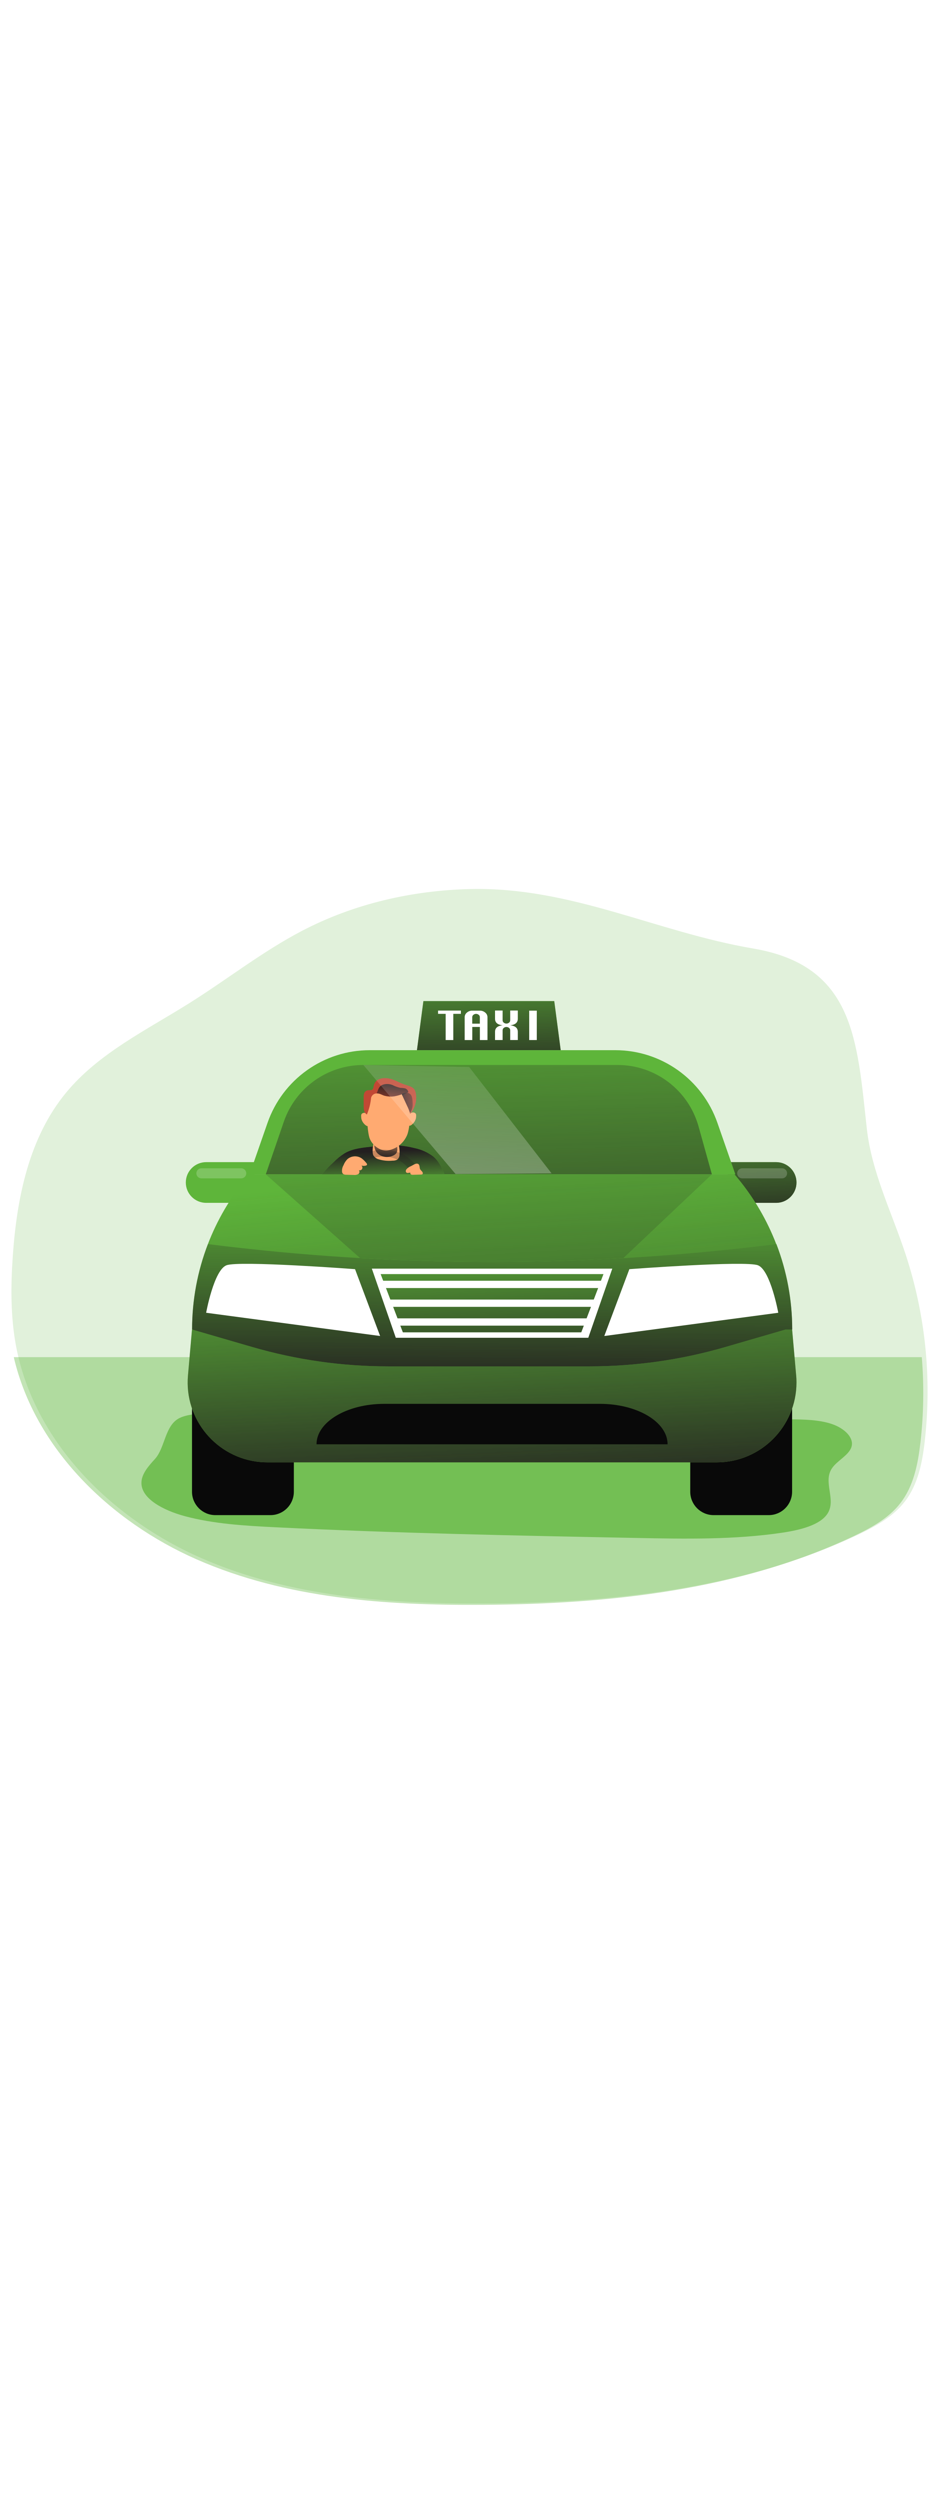 <?xml version="1.0" encoding="UTF-8"?> <svg xmlns="http://www.w3.org/2000/svg" xmlns:xlink="http://www.w3.org/1999/xlink" id="_0343_taxi_driver" viewBox="0 0 500 500" data-imageid="taxi-driver-25" class="illustrations_image" style="width: 188px;"><defs><style>.cls-1_taxi-driver-25{fill:url(#linear-gradient);}.cls-1_taxi-driver-25,.cls-2_taxi-driver-25,.cls-3_taxi-driver-25,.cls-4_taxi-driver-25,.cls-5_taxi-driver-25,.cls-6_taxi-driver-25,.cls-7_taxi-driver-25,.cls-8_taxi-driver-25,.cls-9_taxi-driver-25,.cls-10_taxi-driver-25,.cls-11_taxi-driver-25,.cls-12_taxi-driver-25,.cls-13_taxi-driver-25,.cls-14_taxi-driver-25,.cls-15_taxi-driver-25,.cls-16_taxi-driver-25,.cls-17_taxi-driver-25,.cls-18_taxi-driver-25,.cls-19_taxi-driver-25,.cls-20_taxi-driver-25,.cls-21_taxi-driver-25,.cls-22_taxi-driver-25,.cls-23_taxi-driver-25,.cls-24_taxi-driver-25{stroke-width:0px;}.cls-2_taxi-driver-25{opacity:.18;}.cls-2_taxi-driver-25,.cls-9_taxi-driver-25,.cls-10_taxi-driver-25,.cls-11_taxi-driver-25{isolation:isolate;}.cls-2_taxi-driver-25,.cls-10_taxi-driver-25,.cls-11_taxi-driver-25,.cls-24_taxi-driver-25{fill:#68e1fd;}.cls-3_taxi-driver-25{fill:url(#linear-gradient-11-taxi-driver-25);}.cls-4_taxi-driver-25{fill:url(#linear-gradient-12-taxi-driver-25);}.cls-5_taxi-driver-25{fill:url(#linear-gradient-13-taxi-driver-25);}.cls-6_taxi-driver-25{fill:url(#linear-gradient-10-taxi-driver-25);}.cls-7_taxi-driver-25{fill:url(#linear-gradient-15-taxi-driver-25);}.cls-8_taxi-driver-25{fill:url(#linear-gradient-14-taxi-driver-25);}.cls-9_taxi-driver-25{opacity:.2;}.cls-9_taxi-driver-25,.cls-22_taxi-driver-25{fill:#fff;}.cls-10_taxi-driver-25{opacity:.37;}.cls-11_taxi-driver-25{opacity:.74;}.cls-12_taxi-driver-25{fill:url(#linear-gradient-4-taxi-driver-25);}.cls-13_taxi-driver-25{fill:url(#linear-gradient-2-taxi-driver-25);}.cls-14_taxi-driver-25{fill:url(#linear-gradient-3-taxi-driver-25);}.cls-15_taxi-driver-25{fill:url(#linear-gradient-8-taxi-driver-25);}.cls-16_taxi-driver-25{fill:url(#linear-gradient-9-taxi-driver-25);}.cls-17_taxi-driver-25{fill:url(#linear-gradient-7-taxi-driver-25);}.cls-18_taxi-driver-25{fill:url(#linear-gradient-5-taxi-driver-25);}.cls-19_taxi-driver-25{fill:url(#linear-gradient-6-taxi-driver-25);}.cls-20_taxi-driver-25{fill:#090909;}.cls-21_taxi-driver-25{fill:#c14834;}.cls-23_taxi-driver-25{fill:#ffaa71;}</style><linearGradient id="linear-gradient-taxi-driver-25" x1="-1169.98" y1="2846.45" x2="-1166.39" y2="2770.79" gradientTransform="translate(1285.77 3025.06) scale(1 -1)" gradientUnits="userSpaceOnUse"><stop offset="0" stop-color="#231f20" stop-opacity="0"></stop><stop offset="1" stop-color="#231f20"></stop></linearGradient><linearGradient id="linear-gradient-2-taxi-driver-25" x1="-882.52" y1="2860.13" x2="-878.92" y2="2784.47" xlink:href="#linear-gradient-taxi-driver-25"></linearGradient><linearGradient id="linear-gradient-3-taxi-driver-25" x1="-1029.82" y1="2962.05" x2="-1028.28" y2="2880.99" gradientTransform="translate(1289 3047.03) scale(1 -1)" xlink:href="#linear-gradient-taxi-driver-25"></linearGradient><linearGradient id="linear-gradient-4-taxi-driver-25" x1="-1023.17" y1="2811.53" x2="-1023.94" y2="2699.59" xlink:href="#linear-gradient-taxi-driver-25"></linearGradient><linearGradient id="linear-gradient-5-taxi-driver-25" x1="256.91" y1="91.83" x2="263.75" y2="330.31" gradientTransform="matrix(1,0,0,1,0,0)" xlink:href="#linear-gradient-taxi-driver-25"></linearGradient><linearGradient id="linear-gradient-6-taxi-driver-25" x1="258.25" y1="207.58" x2="281.05" y2="445.41" gradientTransform="matrix(1,0,0,1,0,0)" xlink:href="#linear-gradient-taxi-driver-25"></linearGradient><linearGradient id="linear-gradient-7-taxi-driver-25" x1="-1027.03" y1="2781.36" x2="-1020.85" y2="2636.23" xlink:href="#linear-gradient-taxi-driver-25"></linearGradient><linearGradient id="linear-gradient-8-taxi-driver-25" x1="-1027.96" y1="2808.29" x2="-1024.36" y2="2719.24" gradientTransform="translate(1289 3047.03) scale(1 -1)" xlink:href="#linear-gradient-taxi-driver-25"></linearGradient><linearGradient id="linear-gradient-9-taxi-driver-25" x1="257.91" y1="168.26" x2="272.24" y2="418.46" gradientTransform="matrix(1,0,0,1,0,0)" xlink:href="#linear-gradient-taxi-driver-25"></linearGradient><linearGradient id="linear-gradient-10-taxi-driver-25" x1="-1081.36" y1="2806.01" x2="-1082.22" y2="2827.63" xlink:href="#linear-gradient-taxi-driver-25"></linearGradient><linearGradient id="linear-gradient-11-taxi-driver-25" x1="-1079.53" y1="2839.69" x2="-1080.82" y2="2823.2" xlink:href="#linear-gradient-taxi-driver-25"></linearGradient><linearGradient id="linear-gradient-12-taxi-driver-25" x1="-1057.79" y1="2854.81" x2="-1074.46" y2="2852.63" xlink:href="#linear-gradient-taxi-driver-25"></linearGradient><linearGradient id="linear-gradient-13-taxi-driver-25" x1="-1077.81" y1="2849.1" x2="-1076.09" y2="2864.38" xlink:href="#linear-gradient-taxi-driver-25"></linearGradient><linearGradient id="linear-gradient-14-taxi-driver-25" x1="-1080.21" y1="2847.11" x2="-1084.02" y2="2760.89" xlink:href="#linear-gradient-taxi-driver-25"></linearGradient><linearGradient id="linear-gradient-15-taxi-driver-25" x1="-1040.39" y1="2939.53" x2="-1064.5" y2="2588.75" gradientTransform="translate(1289 3047.03) scale(1 -1)" gradientUnits="userSpaceOnUse"><stop offset=".02" stop-color="#fff" stop-opacity="0"></stop><stop offset=".39" stop-color="#fff" stop-opacity=".39"></stop><stop offset="1" stop-color="#fff"></stop></linearGradient></defs><g id="background_taxi-driver-25"><path class="cls-2_taxi-driver-25 targetColor" d="M492.41,351.74c-1.3,11.34-3.61,23.05-10.61,32.07-6.27,8.16-15.64,13.23-24.95,17.66-60.97,28.76-129.93,36.09-197.3,36.52-51.9.36-105.1-3.34-152.62-24.22-45.9-20.15-86-58.95-97.31-107.53-.41-1.71-.76-3.43-1.09-5.17-2.94-15.72-2.83-31.99-1.71-48.01,2.15-30.82,8.63-62.83,28.32-86.69,17.38-21.09,42.86-33.32,66.03-47.89,20.01-12.58,38.7-27.31,59.65-38.24,27.67-14.44,58.6-21.51,89.69-22.24,53.8-1.2,98.96,22.86,150.5,31.63,53.98,9.16,55.34,48.72,60.56,95.85,2.6,23.27,13.37,44.7,20.69,66.95,10.51,31.99,13.98,65.87,10.15,99.32Z" style="fill: rgb(94, 181, 58);"></path><path class="cls-10_taxi-driver-25 targetColor" d="M490.1,352.52c-1.31,11.33-3.61,23.04-10.61,32.07-6.27,8.14-15.64,13.23-24.95,17.65-60.97,28.76-129.87,36.09-197.3,36.52-51.9.37-105.08-3.34-152.6-24.22-45.88-20.15-86-58.92-97.31-107.54h483.51c1.24,15.16,1,30.4-.73,45.51Z" style="fill: rgb(94, 181, 58);"></path><path class="cls-11_taxi-driver-25 targetColor" d="M82.53,361.15c-3.61,3.92-7.22,8.12-7.22,12.73-.07,8.42,11.63,14.63,23.19,17.73,15.3,4.1,31.99,5.09,48.42,5.89,63.76,3.16,127.79,4.42,191.75,5.67,26.14.52,52.6,1,78.11-2.83,9.5-1.43,19.89-4.05,23.82-10.06,4.91-7.51-2.65-16.84,2.48-24.27,2.71-3.92,8.63-6.72,10.2-10.92,1.86-5-3.49-10.21-10.33-12.52-6.85-2.31-14.82-2.41-22.48-2.51-55.49-.54-110.99-.94-166.5-1.2l-111.5-.65c-11.55-.06-36.82-3.61-46.69,1.09-8.07,3.8-7.76,15.83-13.26,21.85Z" style="fill: rgb(94, 181, 58);"></path></g><g id="taxi_taxi-driver-25"><path class="cls-20_taxi-driver-25" d="M102.24,331.84h54.23v46.74c0,6.88-5.57,12.45-12.45,12.45h-29.33c-6.88,0-12.45-5.57-12.45-12.45h0v-46.74h0Z"></path><path class="cls-20_taxi-driver-25" d="M367.54,331.84h54.24v46.74c0,6.88-5.57,12.45-12.45,12.45h-29.34c-6.88,0-12.45-5.57-12.45-12.45h0v-46.74h0Z"></path><path class="cls-24_taxi-driver-25 targetColor" d="M109.77,224.92h25.73v-21.65h-25.73c-5.98,0-10.83,4.85-10.83,10.83h0c0,5.98,4.85,10.83,10.83,10.83Z" style="fill: rgb(94, 181, 58);"></path><path class="cls-24_taxi-driver-25 targetColor" d="M413.29,224.92h-25.73v-21.65h25.73c5.98,0,10.83,4.85,10.83,10.83h0c0,5.98-4.85,10.83-10.83,10.83h0Z" style="fill: rgb(94, 181, 58);"></path><path class="cls-1_taxi-driver-25" d="M109.77,224.92h25.73v-21.65h-25.73c-5.98,0-10.83,4.85-10.83,10.83h0c0,5.98,4.85,10.83,10.83,10.83Z"></path><path class="cls-13_taxi-driver-25" d="M413.29,224.92h-25.73v-21.65h25.73c5.98,0,10.83,4.85,10.83,10.83h0c0,5.98-4.85,10.83-10.83,10.83h0Z"></path><polygon class="cls-24_taxi-driver-25 targetColor" points="298.56 143.72 222.02 143.72 225.45 117.62 295.13 117.62 298.56 143.72" style="fill: rgb(94, 181, 58);"></polygon><polygon class="cls-14_taxi-driver-25" points="298.56 143.72 222.02 143.72 225.45 117.62 295.13 117.62 298.56 143.72"></polygon><path class="cls-24_taxi-driver-25 targetColor" d="M110.71,246.86c-5.58,14.49-8.43,29.88-8.42,45.4l70.62,35.33,171.01.34,77.92-35.67h0c0-15.52-2.85-30.91-8.42-45.4H110.71Z" style="fill: rgb(94, 181, 58);"></path><path class="cls-12_taxi-driver-25" d="M110.71,246.86c-5.58,14.49-8.43,29.88-8.42,45.4l70.62,35.33,171.01.34,77.92-35.67h0c0-15.52-2.85-30.91-8.42-45.4H110.71Z"></path><path class="cls-24_taxi-driver-25 targetColor" d="M327.57,143.72h-130.69c-24.53,0-46.37,15.52-54.44,38.69l-9.53,27.34h258.65l-9.54-27.34c-8.06-23.18-29.92-38.7-54.46-38.69Z" style="fill: rgb(94, 181, 58);"></path><path class="cls-18_taxi-driver-25" d="M379.07,209.76h-237.55l9.62-28.02c6.24-18.06,23.24-30.16,42.35-30.15h135.38c20.08,0,37.7,13.37,43.1,32.71l7.1,25.46Z"></path><path class="cls-24_taxi-driver-25 targetColor" d="M110.71,246.86h0c99.34,12.51,199.84,12.65,299.22.42l3.39-.42c-4.89-12.69-11.79-24.51-20.45-35l-1.77-2.14H132.92l-1.78,2.14c-8.65,10.49-15.55,22.31-20.43,35Z" style="fill: rgb(94, 181, 58);"></path><path class="cls-19_taxi-driver-25" d="M110.71,246.86h0c99.34,12.51,199.84,12.65,299.22.42l3.39-.42c-4.89-12.69-11.79-24.51-20.45-35l-1.77-2.14H132.92l-1.78,2.14c-8.65,10.49-15.55,22.31-20.43,35Z"></path><path class="cls-24_taxi-driver-25 targetColor" d="M423.94,316.74l-2.15-24.45h-3.44l-32.08,9.31c-23.5,6.83-47.85,10.3-72.33,10.3h-107.29c-24.47,0-48.82-3.47-72.33-10.3l-32.08-9.31-2.15,24.45c-2.05,23.38,15.24,44,38.62,46.06,1.23.11,2.47.16,3.71.16h239.19c23.47,0,42.5-19.03,42.5-42.51,0-1.24-.05-2.48-.16-3.71Z" style="fill: rgb(94, 181, 58);"></path><path class="cls-17_taxi-driver-25" d="M423.94,316.74l-2.15-24.45h-3.44l-32.08,9.31c-23.5,6.83-47.85,10.3-72.33,10.3h-107.29c-24.47,0-48.82-3.47-72.33-10.3l-32.08-9.31-2.15,24.45c-2.05,23.38,15.24,44,38.62,46.06,1.23.11,2.47.16,3.71.16h239.19c23.47,0,42.5-19.03,42.5-42.51,0-1.24-.05-2.48-.16-3.71Z"></path><polygon class="cls-22_taxi-driver-25" points="262.01 259.92 198 259.92 210.76 296.69 262.01 296.69 313.25 296.69 326.03 259.92 262.01 259.92"></polygon><polygon class="cls-24_taxi-driver-25 targetColor" points="262.01 262.83 202.69 262.83 214.52 293.78 262.01 293.78 309.51 293.78 321.33 262.83 262.01 262.83" style="fill: rgb(94, 181, 58);"></polygon><polygon class="cls-15_taxi-driver-25" points="262.01 262.83 202.69 262.83 214.52 293.78 262.01 293.78 309.51 293.78 321.33 262.83 262.01 262.83"></polygon><rect class="cls-22_taxi-driver-25" x="202.69" y="266.37" width="118.16" height="3.87"></rect><rect class="cls-22_taxi-driver-25" x="206.52" y="276.37" width="111.04" height="3.87"></rect><rect class="cls-22_taxi-driver-25" x="209.22" y="286.37" width="104.12" height="3.87"></rect><path class="cls-20_taxi-driver-25" d="M355.54,353.36h-187c0-11.89,16.17-21.52,36.09-21.52h114.76c19.95,0,36.09,9.62,36.09,21.52h.06Z"></path><path class="cls-22_taxi-driver-25" d="M237.31,138.33v-13.94h-4.04v-1.74h12.13v1.74h-4.03v13.94h-4.05Z"></path><path class="cls-22_taxi-driver-25" d="M247.43,138.33v-12.21c.02-.94.46-1.83,1.2-2.41.79-.68,1.8-1.05,2.84-1.02h4.05c1.05-.02,2.06.35,2.85,1.03.74.58,1.18,1.46,1.2,2.41v12.2h-4.04v-6.97h-4.05v6.98h-4.05ZM251.46,129.62h4.05v-3.5c0-.47-.22-.92-.6-1.2-.39-.34-.9-.52-1.42-.52-.52,0-1.03.18-1.43.52-.37.29-.59.73-.6,1.2v3.5Z"></path><path class="cls-22_taxi-driver-25" d="M263.6,138.33v-4.37c0-2.05,1.34-3.2,4.03-3.48-2.69-.28-4.03-1.43-4.03-3.48v-4.37h4.03v5.23c.01.47.23.91.6,1.2.83.69,2.03.69,2.85,0,.37-.29.59-.73.6-1.2v-5.23h4.04v4.37c0,2.05-1.35,3.2-4.04,3.48,2.69.28,4.04,1.44,4.04,3.49v4.35h-4.04v-5.23c0-.47-.23-.92-.6-1.2-.83-.69-2.03-.69-2.85,0-.37.29-.59.73-.6,1.2v5.23h-4.03Z"></path><path class="cls-22_taxi-driver-25" d="M281.79,138.33v-15.64h4.04v15.64h-4.04Z"></path><path class="cls-24_taxi-driver-25 targetColor" d="M331.92,254.34l47.15-44.58h-237.56l50.17,44.51c46.71,2.74,93.54,2.76,140.25.07Z" style="fill: rgb(94, 181, 58);"></path><path class="cls-16_taxi-driver-25" d="M331.92,254.34l47.15-44.58h-237.56l50.17,44.51c46.71,2.74,93.54,2.76,140.25.07Z"></path><path class="cls-9_taxi-driver-25" d="M128.45,211.9h-21.21c-1.48,0-2.68-1.2-2.68-2.68h0c0-1.48,1.2-2.68,2.68-2.68h21.21c1.48,0,2.68,1.2,2.68,2.68h0c0,1.48-1.2,2.68-2.68,2.68Z"></path><path class="cls-9_taxi-driver-25" d="M416.43,211.9h-21.21c-1.48,0-2.68-1.2-2.68-2.68h0c0-1.48,1.2-2.68,2.68-2.68h21.21c1.48,0,2.68,1.2,2.68,2.68h0c0,1.48-1.2,2.68-2.68,2.68h0Z"></path><path class="cls-22_taxi-driver-25" d="M189.05,260.2s-61.75-4.63-68.45-2.07c-6.7,2.56-10.83,25.26-10.83,25.26l92.63,12.36-13.35-35.55Z"></path><path class="cls-22_taxi-driver-25" d="M335.13,260.2s61.76-4.63,68.45-2.07,10.83,25.26,10.83,25.26l-92.63,12.36,13.35-35.55Z"></path><path class="cls-24_taxi-driver-25 targetColor" d="M236.62,209.76h-65.19c.15-.25.33-.48.52-.7,1.8-2.03,3.71-3.96,5.71-5.79,1.76-1.81,3.74-3.39,5.88-4.73,4.58-2.67,9.76-2.97,15.05-3.61l.77-.08h.54l1.31-.18c3.34-.47,6.72-.58,10.08-.35l1.2.08h0c2.82.24,5.62.72,8.36,1.41,3.59.75,6.97,2.29,9.9,4.5,2.88,2.41,4.37,5.68,5.77,8.83.12.18.15.41.08.61Z" style="fill: rgb(94, 181, 58);"></path><path class="cls-6_taxi-driver-25" d="M236.62,209.76h-65.19c.15-.25.33-.48.52-.7,1.8-2.03,3.71-3.96,5.71-5.79,1.76-1.81,3.74-3.39,5.88-4.73,4.58-2.67,9.76-2.97,15.05-3.61l.77-.08h.54l1.31-.18c3.34-.47,6.72-.58,10.08-.35l1.2.08h0c2.82.24,5.62.72,8.36,1.41,3.59.75,6.97,2.29,9.9,4.5,2.88,2.41,4.37,5.68,5.77,8.83.12.18.15.41.08.61Z"></path><path class="cls-23_taxi-driver-25" d="M198.84,199.74c.6.92,1.49,1.62,2.54,1.96,2.47.78,5.07,1.05,7.65.79.87.04,1.73-.15,2.5-.55.79-.67,1.23-1.65,1.2-2.68.21-2.61-.2-5.23-1.2-7.65-.13-.4-.37-.76-.7-1.02-.34-.2-.72-.33-1.11-.37-2.41-.45-7.76-1.2-9.72.72-1.42,1.43-2.07,7.13-1.17,8.81Z"></path><path class="cls-3_taxi-driver-25" d="M202.19,199.51c2.37,1.37,5.3,1.37,7.68,0,.53-.29.97-.7,1.3-1.2.37-.79.49-1.67.35-2.53.04-.88-.27-1.74-.84-2.41-.54-.42-1.18-.7-1.85-.81-2.07-.48-4.21-.61-6.33-.37-.95.03-1.87.35-2.63.91-.49.62-.66,1.43-.47,2.2.25,1.75,1.28,3.3,2.8,4.2Z"></path><path class="cls-23_taxi-driver-25" d="M216.78,188.87c-1.87,4.44-5.92,7.57-10.68,8.26-3.61.28-7.57-2.59-9.14-6.17-1.58-3.59-1.8-17.36-1.8-17.36-.05-.93.16-1.85.61-2.66.49-1,1.41-4.01,2.66-4.88,5.76-1.3,11.75-1.19,17.46.34,1.2.91,1.8,3.81,2.07,4.35.13.32.21.66.25,1.01.48,3.32.26,12.8-1.42,17.11Z"></path><path class="cls-23_taxi-driver-25" d="M194.98,177.29c-.78-.45-1.78-.31-2.41.34-.23.39-.32.85-.25,1.3,0,.45.04.89.12,1.34.32,1.21,1.01,2.3,1.96,3.12.24.23.51.43.81.58.31.15.67.18,1.01.08.48-.22.82-.68.88-1.2.21-1.1.09-2.24-.32-3.28-.33-.93-.96-1.73-1.79-2.26Z"></path><path class="cls-23_taxi-driver-25" d="M218.91,177.08c.78-.45,1.77-.32,2.41.32.23.39.32.85.26,1.3,0,.45-.05.9-.13,1.34-.32,1.21-1.01,2.3-1.96,3.12-.23.24-.5.44-.81.58-.31.16-.67.19-1.01.1-.5-.23-.84-.72-.88-1.28-.21-1.1-.09-2.25.34-3.28.34-.91.96-1.68,1.78-2.19Z"></path><path class="cls-21_taxi-driver-25" d="M218.37,177.64c-.04-.22-.08-.44-.14-.66-.33-1.18-.78-2.33-1.34-3.43-.88-1.89-1.74-3.75-2.61-5.64-.14-.29-.28-.59-.41-.88h0v.08c-.14.13-.32.23-.51.28-1.18.39-2.39.7-3.61.91-1.61.2-3.24.1-4.81-.29-1.34-.34-2.71-1.34-4.13-1.29h-.2c-1.41-.01-2.65.94-3.01,2.31-.29,3.07-1.04,6.07-2.24,8.91-1.53-.9-1.7-2.69-1.71-4.25s0-3.21,0-4.81c-.06-.78.05-1.56.3-2.3.34-.81,1.08-1.39,1.95-1.54.73-.12,1.59.1,2.21-.25.47-.36.75-.9.77-1.49.14-1.16.62-2.24,1.4-3.12,1.76-1.79,5.09-1.91,7.72-1.2s4.92,2.18,7.52,3.04c1.74.59,3.77.99,4.88,2.25.53.66.87,1.45,1,2.29.74,3.96-.38,8.04-3.04,11.07Z"></path><path class="cls-4_taxi-driver-25" d="M218.93,176.12c-.17.34-.41.63-.71.85-.33-1.18-.78-2.33-1.34-3.43l-3.02-6.52c.59-.31,1.24-.52,1.9-.63.89-.15,1.81.06,2.55.58.5.43.86,1.01,1.02,1.66.26,1.02.39,2.07.37,3.13.17,1.5-.1,3.01-.78,4.35Z"></path><path class="cls-5_taxi-driver-25" d="M217.46,166.09c-1.15.43-2.23,1.04-3.19,1.82-.14-.29-.28-.59-.41-.88h0v.08c-.14.13-.32.23-.51.28-1.18.39-2.39.7-3.61.91-1.61.2-3.24.1-4.81-.29-1.34-.34-2.71-1.34-4.13-1.29h-.2c0-.19.16-.4.23-.61.69-1.94,1.14-3.61,3.68-4.21,1.49-.32,3.05-.2,4.48.36,1.3.65,2.67,1.15,4.08,1.49.88.02,1.75.12,2.61.29.93.29,1.62,1.08,1.78,2.05Z"></path><path class="cls-8_taxi-driver-25" d="M204.13,196.61c-9.4,0-17.3,5.62-19.39,13.15h4.42c1.98-5.5,7.95-9.49,14.98-9.49s13,3.99,15,9.49h4.43c-2.12-7.53-10.03-13.15-19.43-13.15Z"></path><path class="cls-23_taxi-driver-25" d="M192.63,201.31c.94.71,1.77,1.55,2.48,2.49.23.2.35.5.32.81-.07.32-.46.48-.78.55-.73.16-1.49.13-2.21-.07.53.44.68,1.19.37,1.8-.35.6-1.06.88-1.72.67.5.6.41,1.49-.19,1.98-.05.05-.11.09-.17.12-.74.38-1.58.53-2.41.42l-3.93-.1c-.57.04-1.15-.1-1.64-.4-.32-.27-.53-.65-.6-1.06-.15-1.26.12-2.52.77-3.61.46-1.22,1.18-2.34,2.11-3.26,2.17-1.81,5.27-1.96,7.6-.36Z"></path><path class="cls-23_taxi-driver-25" d="M218.85,205.4c-.93.34-1.76.92-2.41,1.67-.22.27-.35.61-.36.96-.02.36.15.69.46.88.59.34,1.34-.17,2,0-.14.36.03.76.37.93.34.15.71.2,1.08.16l4.27-.13c.23.02.46-.03.66-.16.23-.24.29-.6.14-.9-.29-.79-1.2-1.2-1.47-2.06-.26-.85,0-2.48-1.44-2.68-1-.13-2.44.93-3.31,1.34Z"></path><polygon class="cls-7_taxi-driver-25" points="193.49 151.59 242.58 209.59 293.7 209.24 249.79 152.63 193.49 151.59"></polygon></g></svg> 